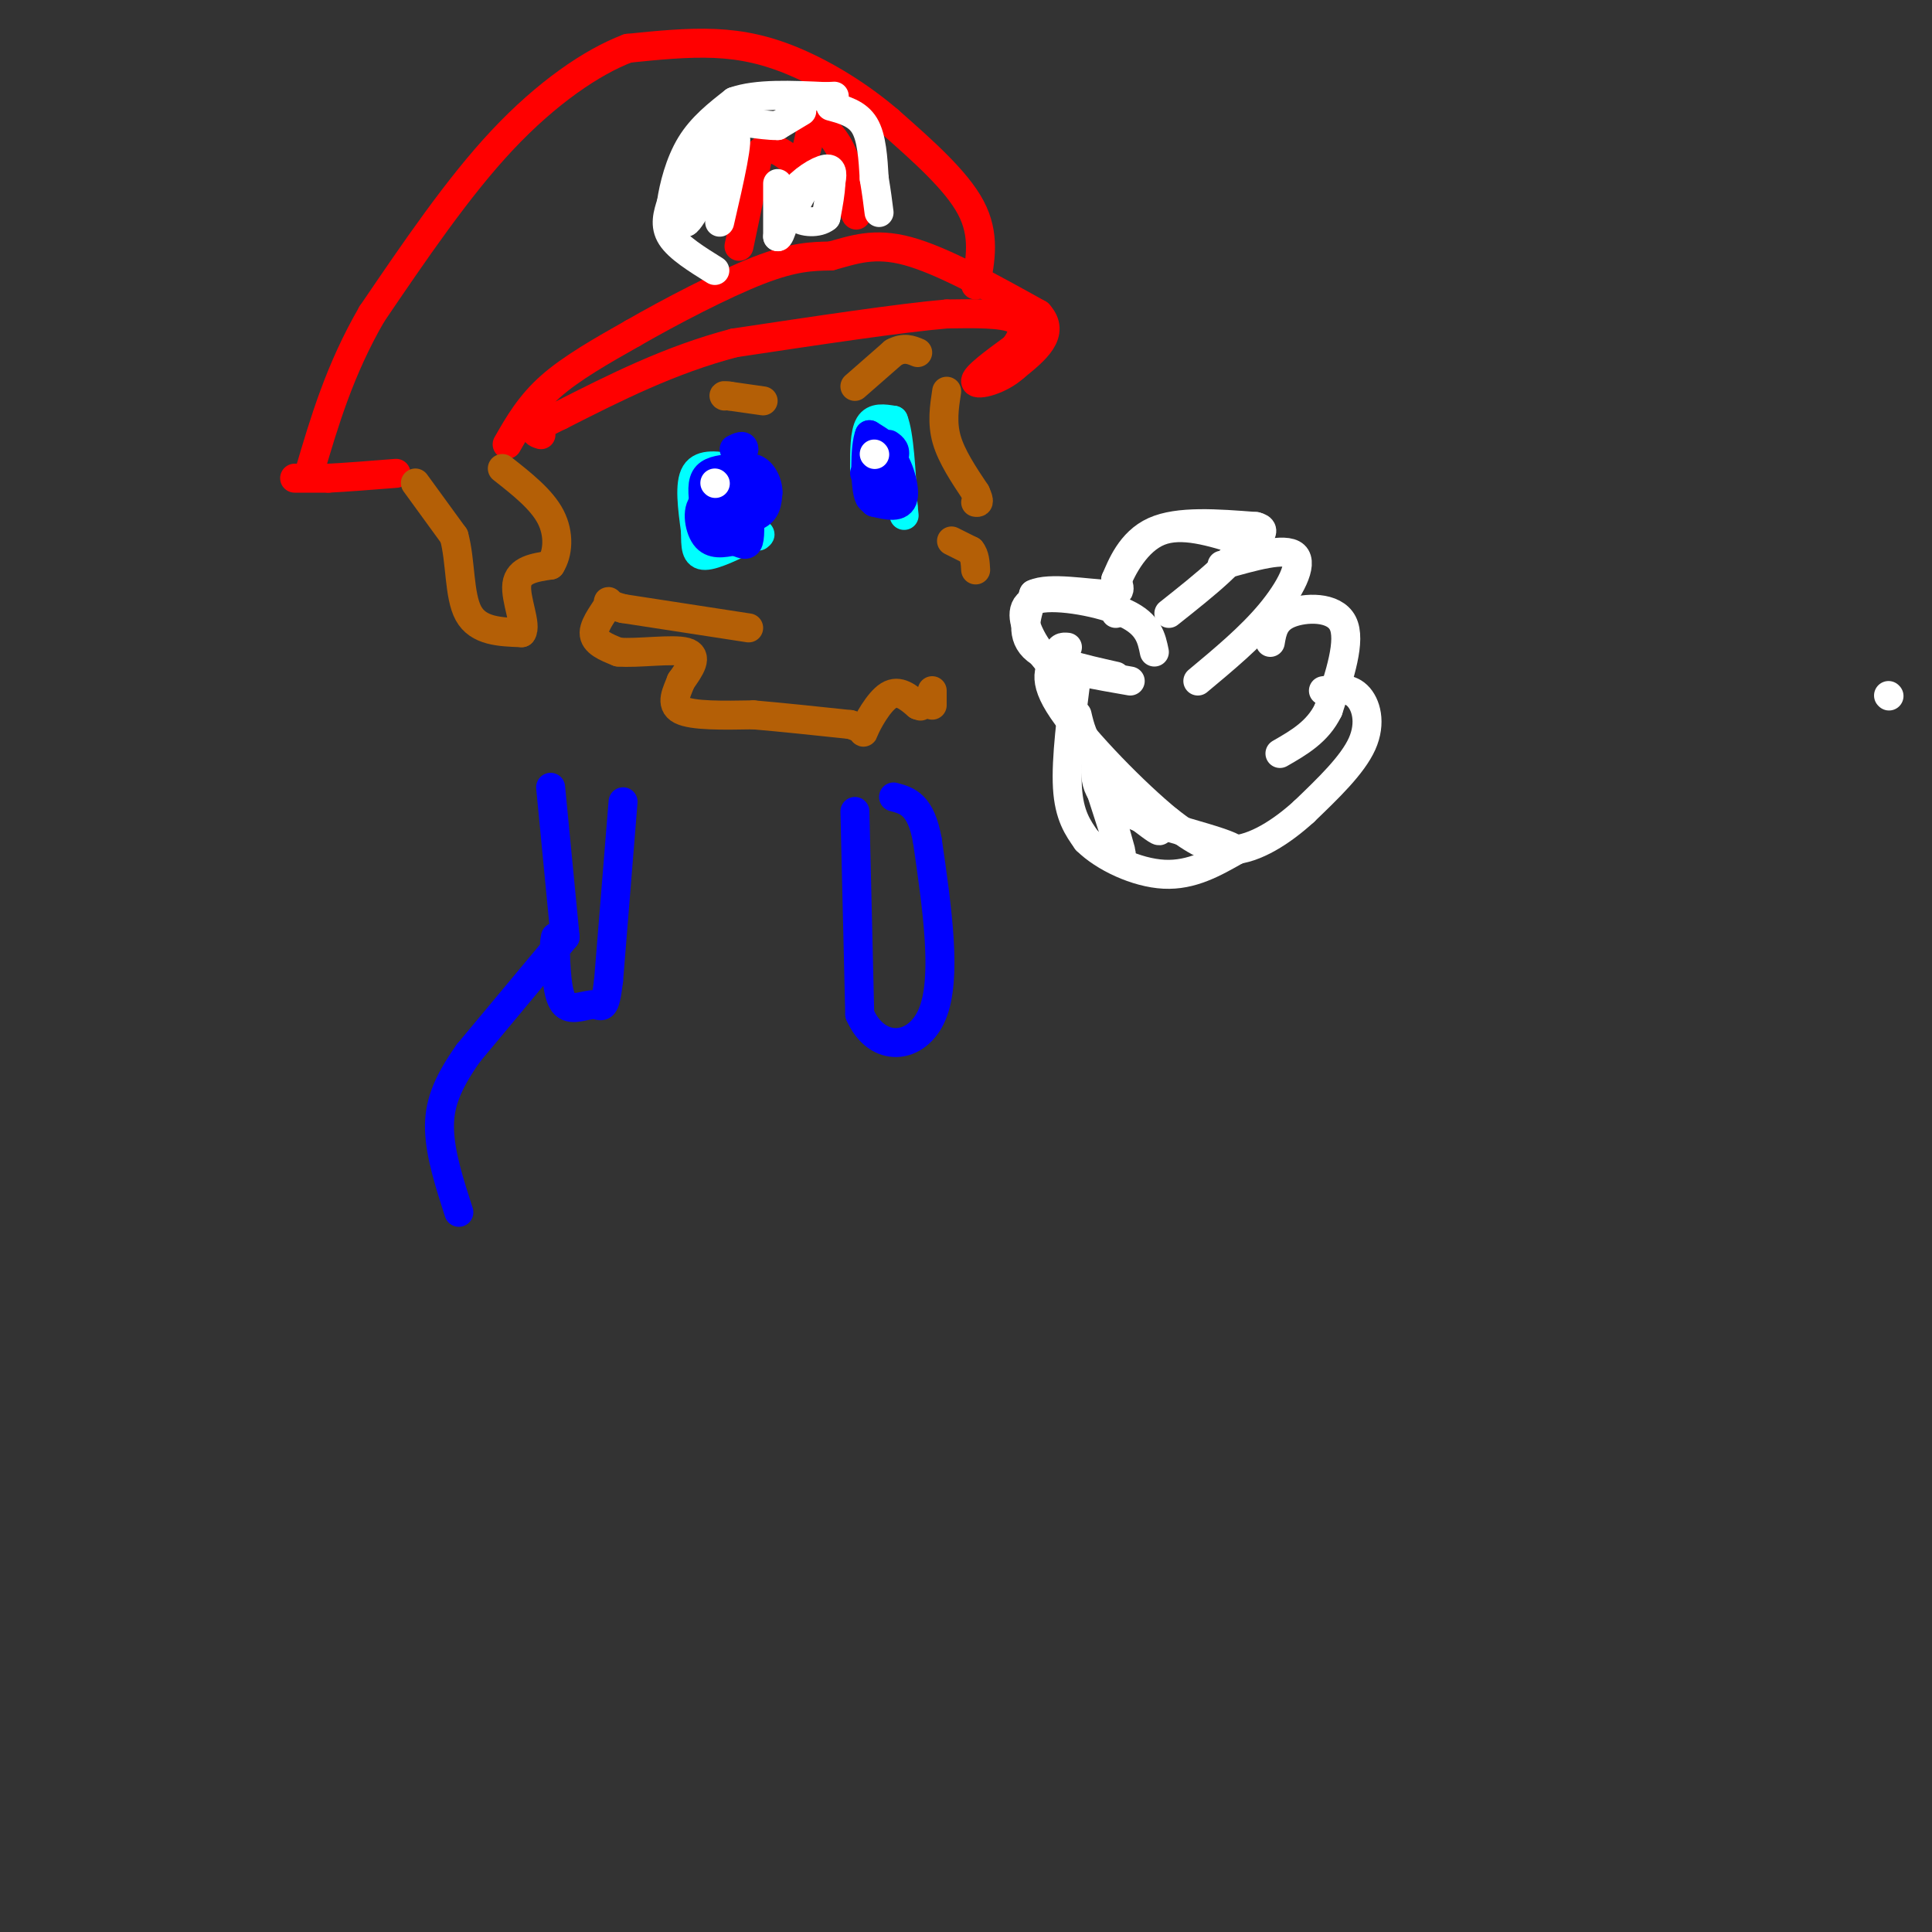 <svg viewBox='0 0 400 400' version='1.1' xmlns='http://www.w3.org/2000/svg' xmlns:xlink='http://www.w3.org/1999/xlink'><rect x="0" y="0" width="400" height="400" fill="#333333" stroke="none"/><g fill='none' stroke='#ff0000' stroke-width='6' stroke-linecap='round' stroke-linejoin='round'><path d='M202,59c1.000,-5.167 2.000,-10.333 -1,-16c-3.000,-5.667 -10.000,-11.833 -17,-18'/><path d='M184,25c-6.131,-5.250 -12.958,-9.375 -19,-12c-6.042,-2.625 -11.298,-3.750 -17,-4c-5.702,-0.250 -11.851,0.375 -18,1'/><path d='M130,10c-7.378,2.778 -16.822,9.222 -26,19c-9.178,9.778 -18.089,22.889 -27,36'/><path d='M77,65c-6.667,11.500 -9.833,22.250 -13,33'/><path d='M105,92c2.333,-4.083 4.667,-8.167 9,-12c4.333,-3.833 10.667,-7.417 17,-11'/><path d='M131,69c7.756,-4.467 18.644,-10.133 26,-13c7.356,-2.867 11.178,-2.933 15,-3'/><path d='M172,53c4.689,-1.267 8.911,-2.933 16,-1c7.089,1.933 17.044,7.467 27,13'/><path d='M215,65c3.667,4.000 -0.667,7.500 -5,11'/><path d='M210,76c-2.911,2.689 -7.689,3.911 -8,3c-0.311,-0.911 3.844,-3.956 8,-7'/><path d='M210,72c1.867,-2.378 2.533,-4.822 0,-6c-2.533,-1.178 -8.267,-1.089 -14,-1'/><path d='M196,65c-9.667,0.833 -26.833,3.417 -44,6'/><path d='M152,71c-13.333,3.500 -24.667,9.250 -36,15'/><path d='M116,86c-6.667,3.167 -5.333,3.583 -4,4'/></g>
<g fill='none' stroke='#ffffff' stroke-width='6' stroke-linecap='round' stroke-linejoin='round'><path d='M148,56c-3.750,-2.333 -7.500,-4.667 -9,-7c-1.500,-2.333 -0.750,-4.667 0,-7'/><path d='M139,42c0.489,-3.356 1.711,-8.244 4,-12c2.289,-3.756 5.644,-6.378 9,-9'/><path d='M152,21c4.667,-1.667 11.833,-1.333 19,-1'/><path d='M171,20c3.333,-0.167 2.167,-0.083 1,0'/></g>
<g fill='none' stroke='#ff0000' stroke-width='6' stroke-linecap='round' stroke-linejoin='round'><path d='M153,51c0.000,0.000 4.000,-19.000 4,-19'/><path d='M157,32c2.000,-2.833 5.000,-0.417 8,2'/><path d='M165,34c1.833,-1.000 2.417,-4.500 3,-8'/><path d='M168,26c1.667,-0.667 4.333,1.667 6,5c1.667,3.333 2.333,7.667 3,12'/><path d='M177,43c0.500,2.167 0.250,1.583 0,1'/></g>
<g fill='none' stroke='#ffffff' stroke-width='6' stroke-linecap='round' stroke-linejoin='round'><path d='M172,22c2.750,0.750 5.500,1.500 7,4c1.500,2.500 1.750,6.750 2,11'/><path d='M181,37c0.500,3.000 0.750,5.000 1,7'/><path d='M166,23c0.000,0.000 -5.000,3.000 -5,3'/><path d='M161,26c-3.311,0.067 -9.089,-1.267 -12,-1c-2.911,0.267 -2.956,2.133 -3,4'/><path d='M146,29c-1.167,3.500 -2.583,10.250 -4,17'/><path d='M142,46c1.000,-0.167 5.500,-9.083 10,-18'/><path d='M152,28c1.167,0.000 -0.917,9.000 -3,18'/><path d='M161,38c0.000,0.000 0.000,11.000 0,11'/><path d='M161,49c0.500,0.333 1.750,-4.333 3,-9'/><path d='M164,40c1.978,-2.644 5.422,-4.756 7,-5c1.578,-0.244 1.289,1.378 1,3'/><path d='M172,38c0.000,1.667 -0.500,4.333 -1,7'/><path d='M171,45c-1.533,1.311 -4.867,1.089 -6,0c-1.133,-1.089 -0.067,-3.044 1,-5'/><path d='M166,40c0.667,-1.167 1.833,-1.583 3,-2'/></g>
<g fill='none' stroke='#ff0000' stroke-width='6' stroke-linecap='round' stroke-linejoin='round'><path d='M61,99c0.000,0.000 7.000,0.000 7,0'/><path d='M68,99c3.500,-0.167 8.750,-0.583 14,-1'/></g>
<g fill='none' stroke='#b45f06' stroke-width='6' stroke-linecap='round' stroke-linejoin='round'><path d='M86,100c0.000,0.000 8.000,11.000 8,11'/><path d='M94,111c1.422,5.089 0.978,12.311 3,16c2.022,3.689 6.511,3.844 11,4'/><path d='M108,131c1.178,-1.422 -1.378,-6.978 -1,-10c0.378,-3.022 3.689,-3.511 7,-4'/><path d='M114,117c1.533,-2.400 1.867,-6.400 0,-10c-1.867,-3.600 -5.933,-6.800 -10,-10'/><path d='M155,130c0.000,0.000 -26.000,-4.000 -26,-4'/><path d='M129,126c-4.464,-1.155 -2.625,-2.042 -3,-1c-0.375,1.042 -2.964,4.012 -3,6c-0.036,1.988 2.482,2.994 5,4'/><path d='M128,135c3.933,0.356 11.267,-0.756 14,0c2.733,0.756 0.867,3.378 -1,6'/><path d='M141,141c-0.822,2.222 -2.378,4.778 0,6c2.378,1.222 8.689,1.111 15,1'/><path d='M156,148c5.833,0.500 12.917,1.250 20,2'/><path d='M176,150c3.548,0.976 2.417,2.417 3,1c0.583,-1.417 2.881,-5.690 5,-7c2.119,-1.310 4.060,0.345 6,2'/><path d='M190,146c1.000,0.333 0.500,0.167 0,0'/><path d='M193,146c0.000,0.000 0.000,-3.000 0,-3'/><path d='M197,112c0.000,0.000 4.000,2.000 4,2'/><path d='M201,114c0.833,1.000 0.917,2.500 1,4'/><path d='M196,81c-0.500,3.250 -1.000,6.500 0,10c1.000,3.500 3.500,7.250 6,11'/><path d='M202,102c1.000,2.167 0.500,2.083 0,2'/><path d='M177,80c0.000,0.000 8.000,-7.000 8,-7'/><path d='M185,73c2.167,-1.167 3.583,-0.583 5,0'/><path d='M158,83c0.000,0.000 -7.000,-1.000 -7,-1'/><path d='M151,82c-1.333,-0.167 -1.167,-0.083 -1,0'/></g>
<g fill='none' stroke='#00ffff' stroke-width='6' stroke-linecap='round' stroke-linejoin='round'><path d='M152,97c-3.333,-0.583 -6.667,-1.167 -8,1c-1.333,2.167 -0.667,7.083 0,12'/><path d='M144,110c0.000,3.156 0.000,5.044 2,5c2.000,-0.044 6.000,-2.022 10,-4'/><path d='M156,111c1.833,-0.667 1.417,-0.333 1,0'/></g>
<g fill='none' stroke='#0000ff' stroke-width='6' stroke-linecap='round' stroke-linejoin='round'><path d='M151,97c-2.083,0.250 -4.167,0.500 -5,2c-0.833,1.500 -0.417,4.250 0,7'/><path d='M146,106c2.089,1.533 7.311,1.867 10,1c2.689,-0.867 2.844,-2.933 3,-5'/><path d='M159,102c0.067,-2.022 -1.267,-4.578 -3,-5c-1.733,-0.422 -3.867,1.289 -6,3'/><path d='M150,100c-1.156,1.978 -1.044,5.422 0,6c1.044,0.578 3.022,-1.711 5,-4'/><path d='M155,102c0.667,0.000 -0.167,2.000 -1,4'/><path d='M154,106c-1.893,-0.238 -6.125,-2.833 -8,-2c-1.875,0.833 -1.393,5.095 0,7c1.393,1.905 3.696,1.452 6,1'/><path d='M152,112c1.600,0.511 2.600,1.289 3,0c0.400,-1.289 0.200,-4.644 0,-8'/><path d='M155,104c-0.756,-2.089 -2.644,-3.311 -3,-5c-0.356,-1.689 0.822,-3.844 2,-6'/><path d='M154,93c0.000,-1.000 -1.000,-0.500 -2,0'/></g>
<g fill='none' stroke='#ffffff' stroke-width='6' stroke-linecap='round' stroke-linejoin='round'><path d='M148,100c0.000,0.000 0.100,0.100 0.1,0.1'/></g>
<g fill='none' stroke='#00ffff' stroke-width='6' stroke-linecap='round' stroke-linejoin='round'><path d='M179,97c0.000,-3.667 0.000,-7.333 1,-9c1.000,-1.667 3.000,-1.333 5,-1'/><path d='M185,87c1.167,2.833 1.583,10.417 2,18'/><path d='M187,105c0.333,3.000 0.167,1.500 0,0'/></g>
<g fill='none' stroke='#0000ff' stroke-width='6' stroke-linecap='round' stroke-linejoin='round'><path d='M179,98c0.000,0.000 5.000,-4.000 5,-4'/><path d='M184,94c1.711,1.333 3.489,6.667 3,9c-0.489,2.333 -3.244,1.667 -6,1'/><path d='M181,104c0.178,-1.356 3.622,-5.244 4,-8c0.378,-2.756 -2.311,-4.378 -5,-6'/><path d='M180,90c-1.000,2.311 -1.000,11.089 0,13c1.000,1.911 3.000,-3.044 5,-8'/><path d='M185,95c0.667,-1.833 -0.167,-2.417 -1,-3'/></g>
<g fill='none' stroke='#ffffff' stroke-width='6' stroke-linecap='round' stroke-linejoin='round'><path d='M181,94c0.000,0.000 0.100,0.100 0.1,0.1'/><path d='M391,144c0.000,0.000 0.100,0.100 0.1,0.1'/><path d='M239,135c-0.583,-2.869 -1.167,-5.738 -6,-8c-4.833,-2.262 -13.917,-3.917 -18,-3c-4.083,0.917 -3.167,4.405 -2,7c1.167,2.595 2.583,4.298 4,6'/><path d='M217,137c3.500,1.667 10.250,2.833 17,4'/><path d='M231,127c-0.622,-1.267 -1.244,-2.533 0,-6c1.244,-3.467 4.356,-9.133 9,-11c4.644,-1.867 10.822,0.067 17,2'/><path d='M257,112c0.333,2.833 -7.333,8.917 -15,15'/><path d='M253,117c6.556,-1.867 13.111,-3.733 15,-2c1.889,1.733 -0.889,7.067 -5,12c-4.111,4.933 -9.556,9.467 -15,14'/><path d='M263,133c0.400,-2.356 0.800,-4.711 4,-6c3.200,-1.289 9.200,-1.511 11,2c1.800,3.511 -0.600,10.756 -3,18'/><path d='M275,147c-2.167,4.500 -6.083,6.750 -10,9'/><path d='M274,143c2.578,-0.378 5.156,-0.756 7,1c1.844,1.756 2.956,5.644 1,10c-1.956,4.356 -6.978,9.178 -12,14'/><path d='M270,168c-4.622,4.222 -10.178,7.778 -15,8c-4.822,0.222 -8.911,-2.889 -13,-6'/><path d='M242,170c-6.867,-5.556 -17.533,-16.444 -22,-23c-4.467,-6.556 -2.733,-8.778 -1,-11'/><path d='M219,136c0.167,-2.167 1.083,-2.083 2,-2'/><path d='M223,139c-1.167,9.083 -2.333,18.167 -2,24c0.333,5.833 2.167,8.417 4,11'/><path d='M225,174c3.511,3.489 10.289,6.711 16,7c5.711,0.289 10.356,-2.356 15,-5'/><path d='M256,176c-2.511,-2.067 -16.289,-4.733 -23,-8c-6.711,-3.267 -6.356,-7.133 -6,-11'/><path d='M227,157c0.356,3.044 4.244,16.156 5,19c0.756,2.844 -1.622,-4.578 -4,-12'/><path d='M228,164c2.622,0.578 11.178,8.022 12,8c0.822,-0.022 -6.089,-7.511 -13,-15'/><path d='M227,157c-2.833,-4.000 -3.417,-6.500 -4,-9'/><path d='M231,140c-7.083,-1.583 -14.167,-3.167 -17,-6c-2.833,-2.833 -1.417,-6.917 0,-11'/><path d='M214,123c3.244,-1.578 11.356,-0.022 15,0c3.644,0.022 2.822,-1.489 2,-3'/><path d='M231,120c1.156,-2.644 3.044,-7.756 8,-10c4.956,-2.244 12.978,-1.622 21,-1'/><path d='M260,109c3.000,0.667 0.000,2.833 -3,5'/></g>
<g fill='none' stroke='#0000ff' stroke-width='6' stroke-linecap='round' stroke-linejoin='round'><path d='M114,163c0.000,0.000 3.000,31.000 3,31'/><path d='M129,166c0.000,0.000 -3.000,37.000 -3,37'/><path d='M126,203c-0.810,6.738 -1.333,5.083 -3,5c-1.667,-0.083 -4.476,1.405 -6,0c-1.524,-1.405 -1.762,-5.702 -2,-10'/><path d='M115,198c-0.333,-2.333 -0.167,-3.167 0,-4'/><path d='M177,168c0.000,0.000 1.000,42.000 1,42'/><path d='M178,210c3.533,8.133 11.867,7.467 15,0c3.133,-7.467 1.067,-21.733 -1,-36'/><path d='M192,174c-1.333,-7.500 -4.167,-8.250 -7,-9'/><path d='M117,194c0.000,0.000 -20.000,24.000 -20,24'/><path d='M97,218c-4.622,6.533 -6.178,10.867 -6,16c0.178,5.133 2.089,11.067 4,17'/></g>
</svg>